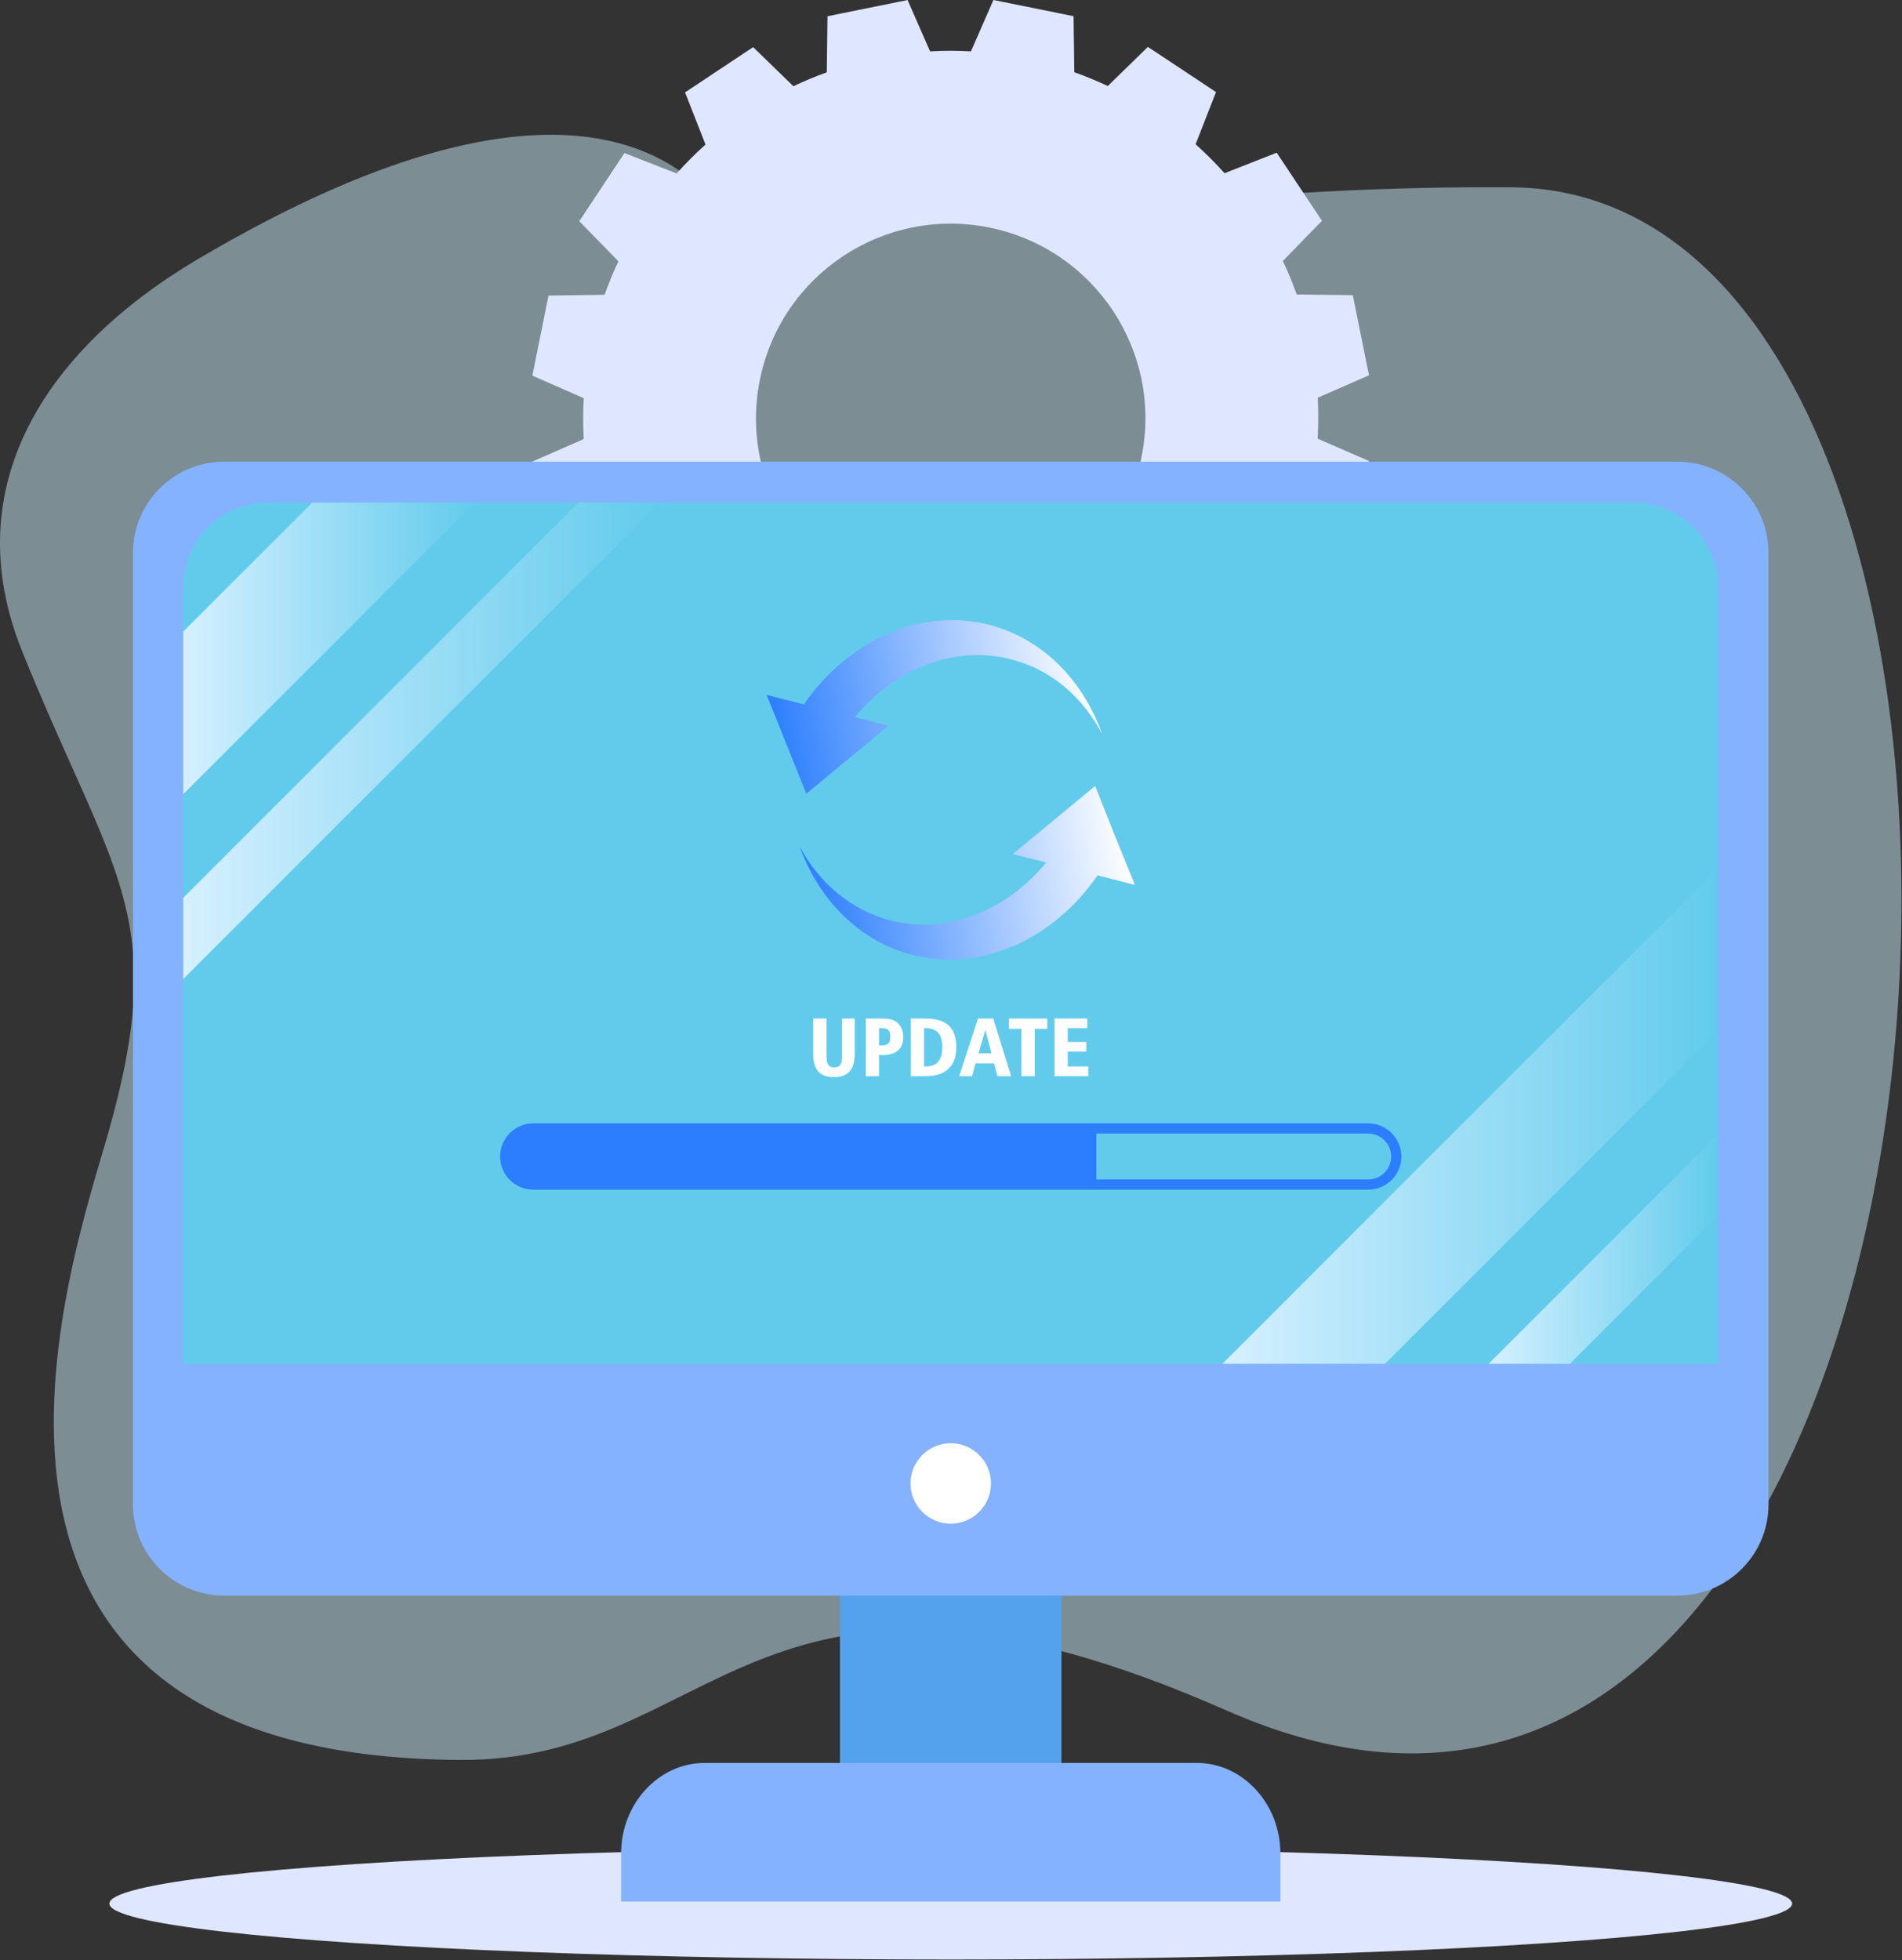 <?xml version="1.0" encoding="UTF-8" standalone="no"?>
<!DOCTYPE svg PUBLIC "-//W3C//DTD SVG 1.1//EN" "http://www.w3.org/Graphics/SVG/1.1/DTD/svg11.dtd">
<svg width="100%" height="100%" viewBox="0 0 1769 1823" version="1.1" xmlns="http://www.w3.org/2000/svg" xmlns:xlink="http://www.w3.org/1999/xlink" xml:space="preserve" xmlns:serif="http://www.serif.com/" style="fill-rule:evenodd;clip-rule:evenodd;stroke-linejoin:round;stroke-miterlimit:2;">
    <rect x="0" y="0" width="1769" height="1823" fill="#333333" stroke="none"/>
    <g transform="matrix(1,0,0,1,-119.773,-106.558)">
        <g id="Illustration">
            <g>
                <g>
                    <g>
                        <path id="XMLID_660_" d="M790.357,299.794C768.613,280.12 669.12,132.219 304.766,346.968C161.726,431.308 78.688,559.339 140.432,712.409C224.817,921.521 277.848,957.194 220.691,1159.37C187.472,1276.87 21.757,1740.25 548.058,1743.3C789.661,1744.7 822.732,1504.26 1261.08,1697.51C1989.93,2018.86 2091.31,283.993 1524.56,280.71C1290.76,279.356 1147.04,305.28 873.571,318.951C857.949,319.732 823.285,321.244 807.563,310.157L790.357,299.794Z" style="fill:rgb(199,233,244);fill-opacity:0.5;"/>
                        <path d="M1345.3,514.475C1346.03,501.67 1346.06,489.002 1345.36,476.419L1393.06,455.56L1391.31,446.973L1379.71,389.637L1377.94,381.048L1325.82,380.42C1322.04,369.823 1317.73,359.38 1312.91,349.247L1349.29,311.93L1344.44,304.583L1312.05,255.869L1307.24,248.578L1258.67,267.639C1250.25,258.188 1241.2,249.188 1231.79,240.718L1250.74,192.197L1243.47,187.334L1194.71,155.006L1187.36,150.212L1150.09,186.55C1139.97,181.826 1129.58,177.486 1118.96,173.712L1118.26,121.583L1109.66,119.871L1052.31,108.278L1043.71,106.566L1022.82,154.339C1010.07,153.614 997.347,153.583 984.811,154.337L963.883,106.558L955.294,108.327L897.958,119.926L889.394,121.698L888.741,173.826C878.144,177.606 867.802,181.921 857.669,186.743L820.271,150.401L812.98,155.211L764.266,187.594L756.917,192.476L775.96,240.972C766.534,249.393 757.613,258.426 749.115,267.857L700.543,248.908L695.676,256.227L663.4,304.94L658.53,312.284L694.944,349.556C690.143,359.671 685.905,370.07 682.106,380.689L629.896,381.436L628.181,390.052L616.621,447.338L614.909,455.929L662.657,476.821C662.01,489.557 661.977,502.301 662.675,514.884L614.976,535.769L616.644,544.348L628.322,601.666L630.091,610.255L682.143,610.901C686.026,621.483 690.307,631.923 695.129,642.056L658.744,679.373L663.6,686.72L695.937,735.379L700.793,742.726L749.365,723.691C757.812,733.119 766.761,742.109 776.25,750.536L757.225,799.1L764.569,803.97L813.329,836.298L820.604,841.085L857.949,804.704C868.016,809.474 878.387,813.736 889.082,817.542L889.781,869.721L898.37,871.459L955.732,883.027L964.348,884.742L985.167,836.962C997.972,837.692 1010.62,837.64 1023.23,836.969L1044.08,884.741L1052.74,882.979L1110,871.373L1118.67,869.636L1119.29,817.506C1129.89,813.701 1140.24,809.385 1150.37,804.589L1187.77,840.905L1195.06,836.095L1243.77,803.712L1251.07,798.851L1232,750.327C1241.43,741.83 1250.42,732.881 1258.93,723.399L1307.5,742.399L1312.31,735.076L1344.63,686.367L1349.5,679.048L1313.1,641.7C1317.82,631.629 1322.15,621.265 1325.94,610.541L1378.06,609.863L1379.78,601.272L1391.34,543.986L1393.15,535.379L1345.3,514.475ZM1181.49,531.494C1161.73,629.467 1066.2,692.902 968.225,673.15C870.176,653.391 806.738,557.88 826.497,459.832C846.302,361.839 941.762,298.396 1039.81,318.155C1137.86,337.914 1201.3,433.425 1181.49,531.494Z" style="fill:rgb(223,230,255);"/>
                        <ellipse cx="1004.03" cy="1876.87" rx="782.511" ry="52" style="fill:rgb(223,230,255);"/>
                        <g>
                            <g>
                                <rect id="XMLID_610_" x="901.009" y="1571.19" width="206.042" height="196.337" style="fill:rgb(84,161,237);"/>
                                <path id="XMLID_609_" d="M328.021,535.917L1680.01,535.917C1726.53,535.917 1764.59,573.947 1764.59,620.465L1764.59,1505.92C1764.59,1552.41 1726.53,1590.47 1680.01,1590.47L328.021,1590.47C281.536,1590.47 243.473,1552.41 243.473,1505.92L243.473,620.465C243.473,573.947 281.536,535.917 328.021,535.917Z" style="fill:rgb(132,178,254);"/>
                                <path id="XMLID_608_" d="M368.617,574.013L1639.41,574.013C1682.57,574.013 1717.87,609.313 1717.87,652.475L1717.87,1374.85L290.188,1374.85L290.188,652.475C290.188,609.313 325.488,574.013 368.617,574.013Z" style="fill:rgb(98,203,236);"/>
                                <path id="XMLID_607_" d="M1004.01,1523.59C1024.64,1523.59 1041.45,1506.78 1041.45,1486.15C1041.45,1465.56 1024.64,1448.74 1004.01,1448.74C983.42,1448.74 966.609,1465.56 966.609,1486.15C966.609,1506.78 983.42,1523.59 1004.01,1523.59Z" style="fill:white;"/>
                                <path id="XMLID_606_" d="M775.272,1746.05L1232.79,1746.05C1275.59,1746.05 1310.62,1783.94 1310.62,1830.27L1310.62,1874.97L697.435,1874.97L697.435,1830.27C697.435,1783.94 732.472,1746.05 775.272,1746.05Z" style="fill:rgb(132,178,254);"/>
                                <path id="XMLID_605_" d="M1256.74,1374.86L1717.87,913.753L1717.87,1064.95L1407.94,1374.86L1256.74,1374.86Z" style="fill:url(#_Linear1);"/>
                                <path id="XMLID_604_" d="M1504.3,1374.86L1717.87,1161.31L1717.87,1236.91L1579.9,1374.86L1504.3,1374.86Z" style="fill:url(#_Linear2);"/>
                                <path id="XMLID_603_" d="M290.188,693.96L410.135,574.013L561.335,574.013L290.188,845.161L290.188,693.96Z" style="fill:url(#_Linear3);"/>
                                <path id="XMLID_602_" d="M290.188,941.519L657.694,574.013L733.294,574.013L290.188,1017.12L290.188,941.519Z" style="fill:url(#_Linear4);"/>
                            </g>
                            <g>
                                <g>
                                    <path d="M615.777,1155.99L1392.28,1155.99C1406.65,1155.99 1418.39,1167.75 1418.39,1182.11C1418.39,1196.46 1406.65,1208.21 1392.28,1208.21L615.777,1208.21C601.429,1208.21 589.675,1196.46 589.675,1182.11C589.675,1167.75 601.429,1155.99 615.777,1155.99Z" style="fill:rgb(98,203,236);"/>
                                    <path d="M1392.28,1212.98L615.777,1212.98C598.756,1212.98 584.908,1199.13 584.908,1182.11C584.908,1165.08 598.756,1151.23 615.777,1151.23L1392.28,1151.23C1409.3,1151.23 1423.15,1165.08 1423.15,1182.11C1423.15,1199.13 1409.3,1212.98 1392.28,1212.98ZM615.777,1160.76C604.012,1160.76 594.441,1170.34 594.441,1182.11C594.441,1193.88 604.012,1203.45 615.777,1203.45L1392.28,1203.45C1404.05,1203.45 1413.62,1193.88 1413.62,1182.11C1413.62,1170.34 1404.05,1160.76 1392.28,1160.76L615.777,1160.76Z" style="fill:rgb(44,126,254);fill-rule:nonzero;"/>
                                    <g>
                                        <path d="M615.777,1155.99L1139.49,1155.99L1139.49,1208.21L615.777,1208.21C601.429,1208.21 589.675,1196.46 589.675,1182.11C589.675,1167.75 601.429,1155.99 615.777,1155.99Z" style="fill:rgb(44,126,254);"/>
                                    </g>
                                </g>
                                <g>
                                    <path d="M876.132,1053.81L888.508,1053.81L888.508,1088.11C888.508,1092.31 889.049,1095.21 890.131,1096.82C891.213,1098.43 893.061,1099.24 895.677,1099.24C898.342,1099.24 900.223,1098.42 901.317,1096.8C902.411,1095.18 902.958,1092.28 902.958,1088.11L902.958,1053.81L914.691,1053.81L914.691,1086.71C914.691,1094.06 913.112,1099.49 909.956,1103.01C906.799,1106.53 901.938,1108.29 895.374,1108.29C888.834,1108.29 883.992,1106.54 880.848,1103.03C877.703,1099.52 876.132,1094.08 876.132,1086.71L876.132,1053.81Z" style="fill:white;fill-rule:nonzero;"/>
                                    <path d="M925.027,1053.81L938.421,1053.81C942.043,1053.81 944.892,1053.99 946.967,1054.36C949.042,1054.72 950.771,1055.31 952.154,1056.11C954.669,1057.57 956.574,1059.56 957.87,1062.07C959.165,1064.59 959.813,1067.54 959.813,1070.94C959.813,1076.55 958.178,1080.76 954.909,1083.58C951.639,1086.4 946.76,1087.8 940.271,1087.8L937.328,1087.8L937.328,1107.42L925.028,1107.42L925.028,1053.81L925.027,1053.81ZM937.328,1062.75L937.328,1078.75L940.195,1078.75C942.936,1078.75 944.892,1078.13 946.062,1076.88C947.231,1075.64 947.816,1073.56 947.816,1070.64C947.816,1067.8 947.225,1065.77 946.044,1064.56C944.861,1063.36 942.812,1062.75 939.894,1062.75L937.328,1062.75Z" style="fill:white;fill-rule:nonzero;"/>
                                    <path d="M966.904,1053.81L980.6,1053.81C990.359,1053.81 997.565,1055.99 1002.22,1060.34C1006.87,1064.69 1009.2,1071.44 1009.2,1080.6C1009.2,1089.33 1006.76,1095.98 1001.88,1100.56C996.998,1105.13 989.906,1107.42 980.599,1107.42L966.904,1107.42L966.904,1053.81ZM979.205,1062.75L979.205,1098.37L980.827,1098.37C985.933,1098.37 989.775,1096.88 992.353,1093.91C994.931,1090.95 996.22,1086.51 996.22,1080.6C996.22,1074.54 994.956,1070.05 992.428,1067.13C989.9,1064.21 986.033,1062.75 980.826,1062.75L979.205,1062.75L979.205,1062.75Z" style="fill:white;fill-rule:nonzero;"/>
                                    <path d="M1029.35,1053.81L1043.57,1053.81L1060.21,1107.42L1047.46,1107.42L1044.36,1095.46L1027.12,1095.46L1023.88,1107.42L1011.92,1107.42L1029.35,1053.81ZM1036.25,1064.37L1029.84,1086.18L1041.95,1086.18L1036.25,1064.37Z" style="fill:white;fill-rule:nonzero;"/>
                                    <path d="M1058.13,1053.81L1093.82,1053.81L1093.82,1063.39L1082.16,1063.39L1082.16,1107.42L1069.79,1107.42L1069.79,1063.39L1058.13,1063.39L1058.13,1053.81Z" style="fill:white;fill-rule:nonzero;"/>
                                    <path d="M1100.54,1053.81L1131.06,1053.81L1131.06,1062.75L1112.84,1062.75L1112.84,1075.58L1130.08,1075.58L1130.08,1084.56L1112.84,1084.56L1112.84,1098.37L1131.93,1098.37L1131.93,1107.42L1100.54,1107.42L1100.54,1053.81Z" style="fill:white;fill-rule:nonzero;"/>
                                </g>
                                <g>
                                    <path d="M1039.31,687.493C1089.4,700.404 1126.78,738.971 1144.69,788.763C1126.46,754.637 1097.2,729.023 1059.82,719.629C1006.62,706.133 951.811,728.99 914.953,773.413L946.346,781.39L908.022,813.065L869.7,844.74L851.224,798.529L832.767,752.791L867.514,761.58C908.057,702.777 974.853,671.37 1039.31,687.493Z" style="fill:url(#_Linear5);"/>
                                    <path d="M968.753,994.739C918.66,981.828 881.282,943.261 863.373,893.469C881.35,927.368 911.086,952.963 948.239,962.604C1001.44,976.1 1056.25,953.244 1092.86,908.593L1061.71,900.844L1138.36,837.494L1156.59,883.478L1175.3,929.444L1140.55,920.654C1100,979.455 1033.21,1010.86 968.753,994.739Z" style="fill:url(#_Linear6);"/>
                                </g>
                            </g>
                        </g>
                    </g>
                </g>
            </g>
        </g>
    </g>
    <defs>
        <linearGradient id="_Linear1" x1="0" y1="0" x2="1" y2="0" gradientUnits="userSpaceOnUse" gradientTransform="matrix(461.134,0,0,461.134,1256.74,1144.3)"><stop offset="0" style="stop-color:rgb(213,240,255);stop-opacity:1"/><stop offset="1" style="stop-color:rgb(98,203,236);stop-opacity:1"/></linearGradient>
        <linearGradient id="_Linear2" x1="0" y1="0" x2="1" y2="0" gradientUnits="userSpaceOnUse" gradientTransform="matrix(213.575,0,0,213.575,1504.3,1268.08)"><stop offset="0" style="stop-color:rgb(213,240,255);stop-opacity:1"/><stop offset="1" style="stop-color:rgb(98,203,236);stop-opacity:1"/></linearGradient>
        <linearGradient id="_Linear3" x1="0" y1="0" x2="1" y2="0" gradientUnits="userSpaceOnUse" gradientTransform="matrix(271.147,0,0,271.147,290.188,709.587)"><stop offset="0" style="stop-color:rgb(213,240,255);stop-opacity:1"/><stop offset="1" style="stop-color:rgb(98,203,236);stop-opacity:1"/></linearGradient>
        <linearGradient id="_Linear4" x1="0" y1="0" x2="1" y2="0" gradientUnits="userSpaceOnUse" gradientTransform="matrix(443.106,0,0,443.106,290.188,795.566)"><stop offset="0" style="stop-color:rgb(213,240,255);stop-opacity:1"/><stop offset="1" style="stop-color:rgb(98,203,236);stop-opacity:1"/></linearGradient>
        <linearGradient id="_Linear5" x1="0" y1="0" x2="1" y2="0" gradientUnits="userSpaceOnUse" gradientTransform="matrix(295.414,-54.091,54.091,295.414,837.875,781.045)"><stop offset="0" style="stop-color:rgb(44,126,254);stop-opacity:1"/><stop offset="1" style="stop-color:white;stop-opacity:1"/></linearGradient>
        <linearGradient id="_Linear6" x1="0" y1="0" x2="1" y2="0" gradientUnits="userSpaceOnUse" gradientTransform="matrix(295.415,-54.091,54.091,295.415,874.623,955.281)"><stop offset="0" style="stop-color:rgb(44,126,254);stop-opacity:1"/><stop offset="1" style="stop-color:white;stop-opacity:1"/></linearGradient>
    </defs>
</svg>
